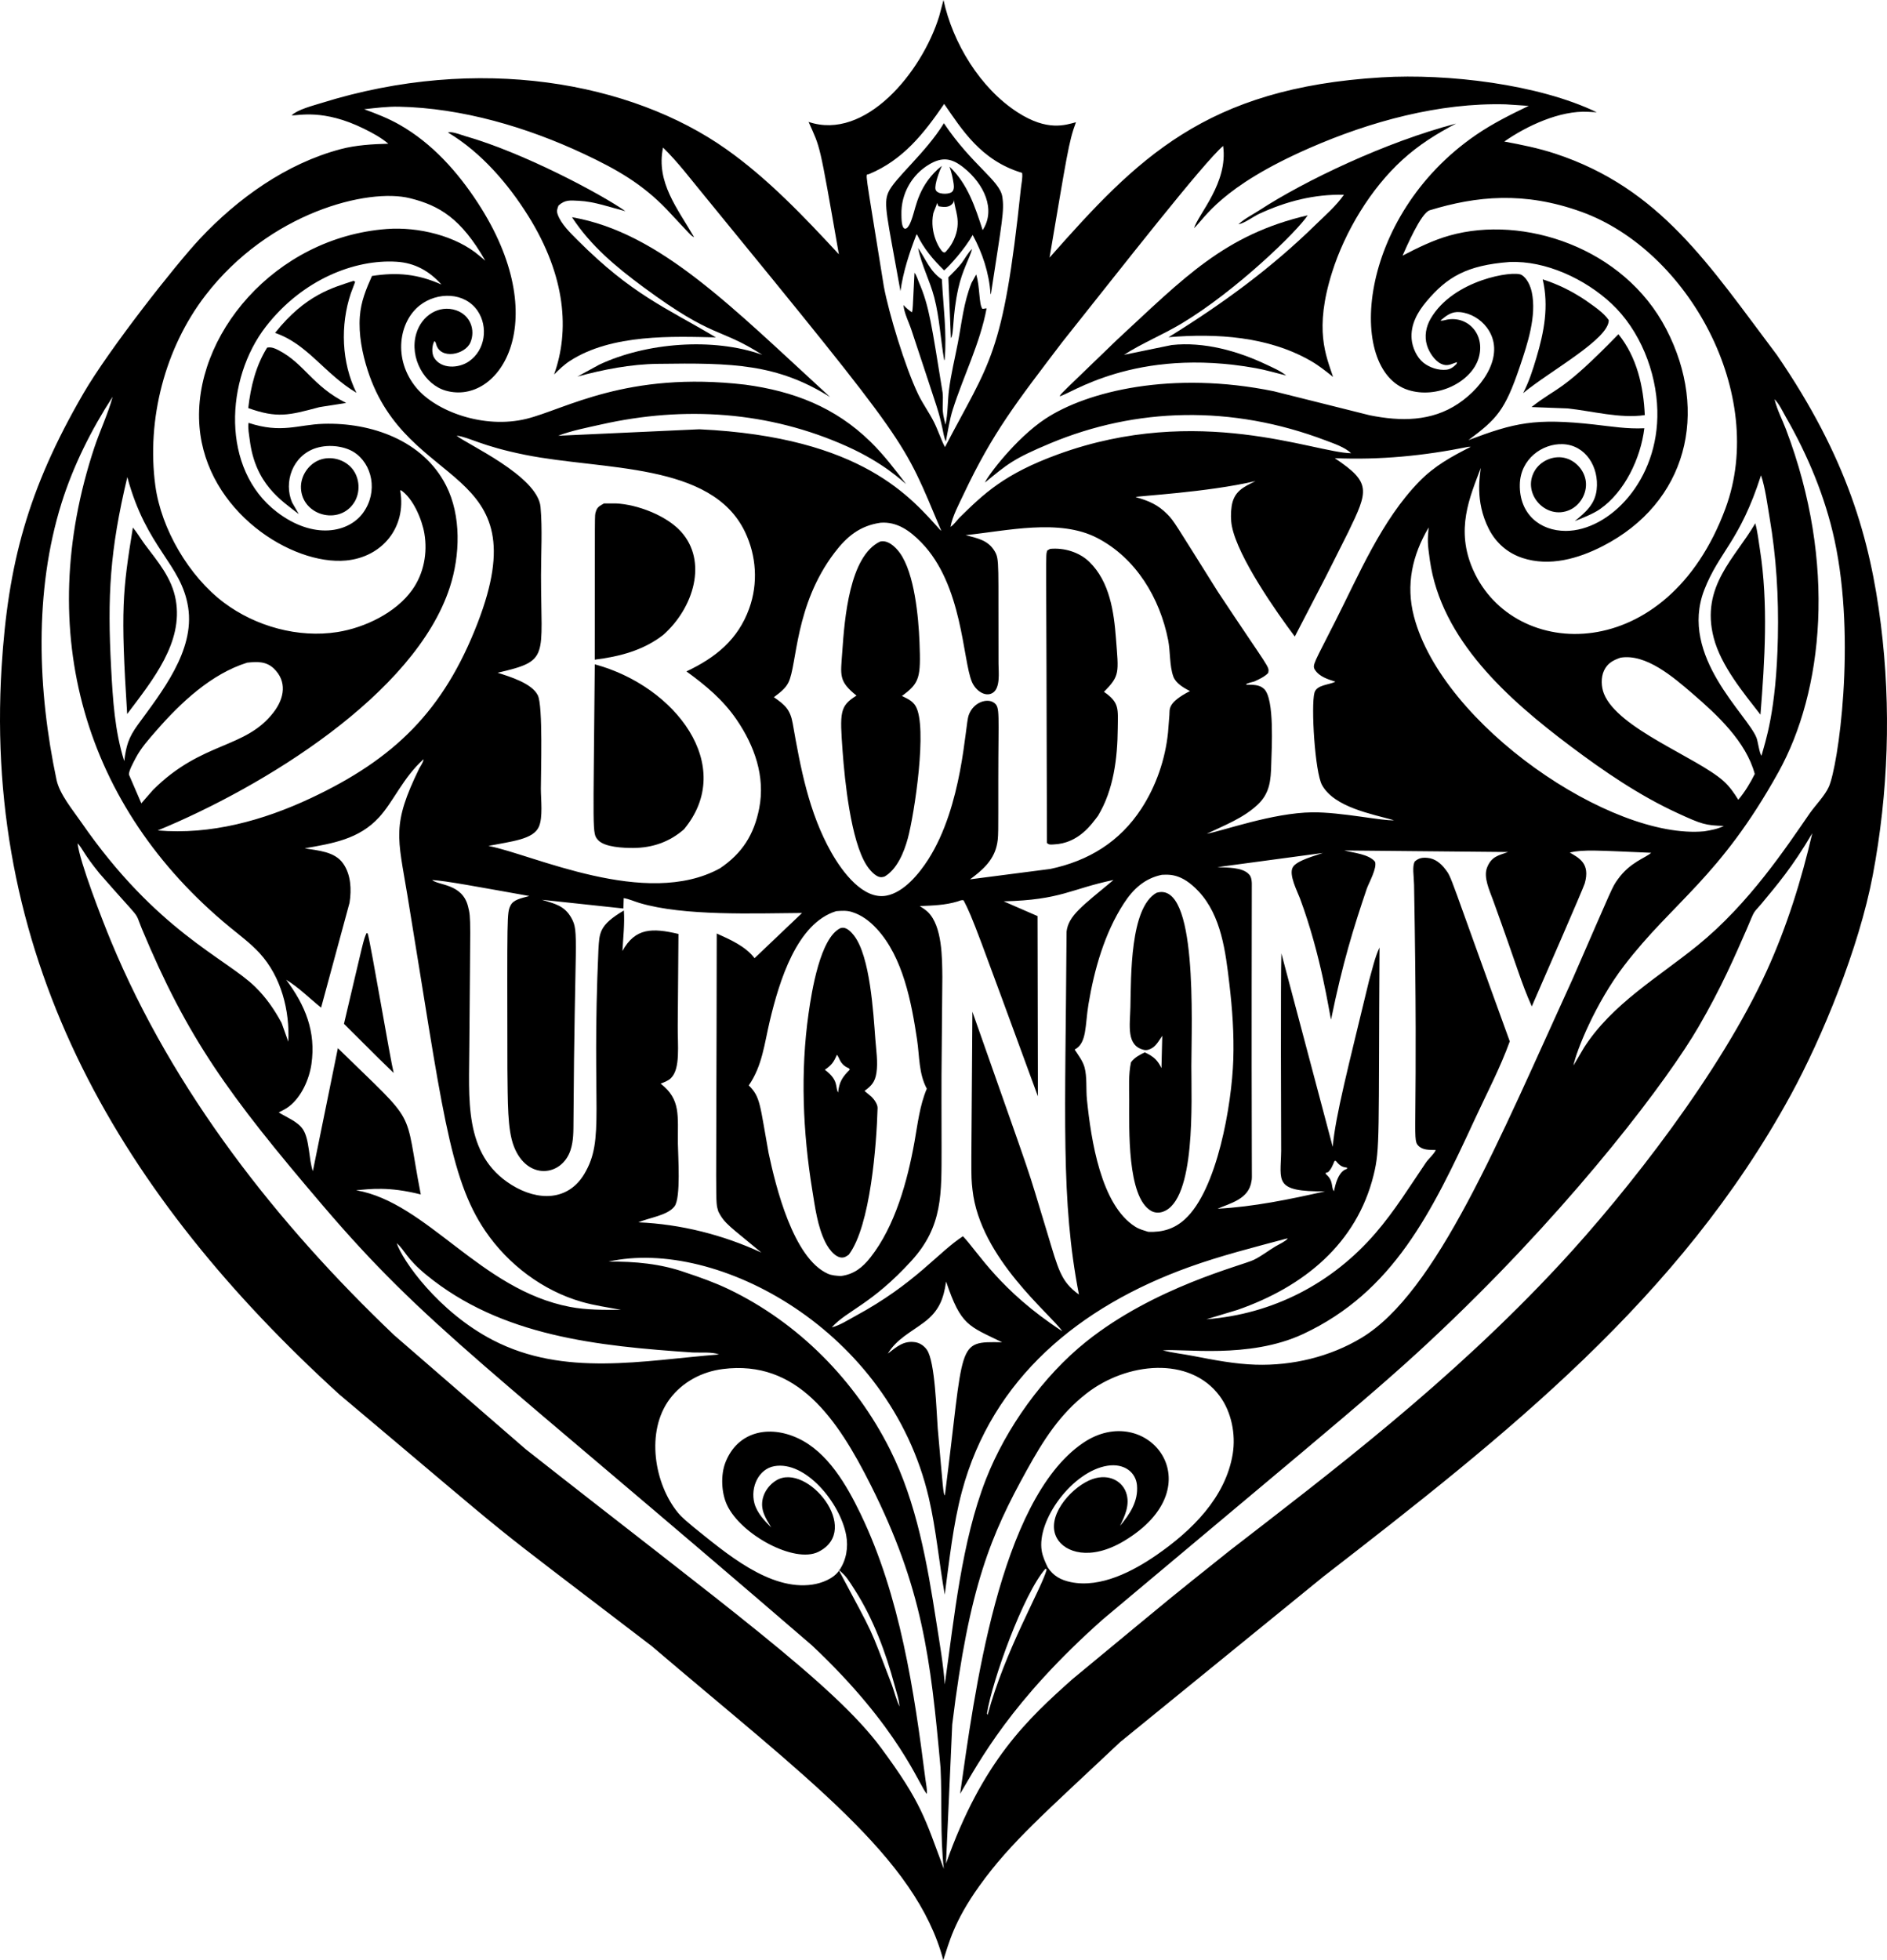 <?xml version="1.0" encoding="utf-8"?>
<svg version="1.1" id="Layer_1" xmlns="http://www.w3.org/2000/svg" xmlns:xlink="http://www.w3.org/1999/xlink" x="0px" y="0px"
	 viewBox="0 0 4814.712 5000" enable-background="new 0 0 4814.712 5000" xml:space="preserve">
<g>
	<path d="M1517.596,1694.606c-3.545,435.248-7.457,430.512,8.399,448.193c16.597,18.521,65.661,20.315,89.765,20.195
		c48.829-0.241,92.716-15.294,129.463-47.661C1879.519,1953.54,1722.908,1749.913,1517.596,1694.606z"/>
	<path d="M4491.827,1822.972c11.09-137.917,20.185-284.329-1.353-421.364c-3.448-21.934-5.928-45.401-11.856-66.759
		c-50.553,87.778-140.446,160.453-106.001,292.286C4391.114,1697.941,4447.663,1766.248,4491.827,1822.972z"/>
	<path d="M1571.702,1284.162l-30.613,0.015c-10.549,6.179-17.604,8.91-20.977,21.613
		c-3.16,11.896-2.018-17.175-2.611,376.935c63.697-8.063,123.269-23.322,174.885-63.271
		c78.246-69.499,113.585-188.13,45.005-263.567C1700.173,1314.95,1626.418,1286.723,1571.702,1284.162z"/>
	<path d="M938.21,2381.116l-2.956-1.052c-8.579,19.233-5.932,12.86-57.588,231.526
		c111.505,111.003,82.507,82.43,126.817,125.349C996.179,2704.507,946.609,2410.111,938.21,2381.116z"/>
	<path d="M815.245,1309.557c-25.37-9.599-45.801-32.164-47.335-63.896c-1.491-30.837,18.616-61.528,47.483-72.476
		c28.867-10.948,64.269-1.308,83.602,22.763c19.332,24.071,21.105,60.719,4.186,86.544
		C882.498,1314.062,845.386,1320.96,815.245,1309.557z"/>
	<path d="M895.204,748.108l10.975-29.245l-4.069-2.506c-50.979,17.053-122.034,34.113-200.296,132.861
		c82.531,27.713,126.181,104.284,207.632,152.756C871.361,924.936,867.839,829.574,895.204,748.108z"/>
	<path d="M710.342,893.176c-9.556-4.906-18.085-8.484-28.784-6.439c-29.064,46.699-42.008,100.068-48.147,154.189
		c73.942,26.543,104.329,18.14,178.157-1.438c5.967-1.508-5.382,0.449,71.64-11.676
		C797.236,985.003,776.7,927.236,710.342,893.176z"/>
	<path d="M2426.446,862.423c8.141-11.581,2.836-55.17,18.682-126.963c10.234-46.413,30.097-79.406,35.198-100.303
		c-10.303,8.77-18.912,26.033-27.561,37.032c-9.887,12.568-21.723,23.933-32.993,35.254l6.314,152.986
		L2426.446,862.423z"/>
	<path d="M2297.519,742.53c6.971-49.58,22.705-97.658,40.736-144.191h1.593
		c17.108,35.9,40.811,63.612,69.119,91.358c12.748-10.256,53.076-54.866,72.807-90.381
		c25.096,46.168,41.903,97.282,45.542,150.064l0.947,1.243c28.676-187.49,34.775-213.741,29.029-249.31
		c-6.612-40.974-77.507-80.454-148.932-186.964c-46.742,76.196-126.852,141.179-141.981,176.741
		C2253.886,520.452,2262.912,549.929,2297.519,742.53z M2433.619,611.704c-4.327,9.532-10.015,18.447-16.92,26.318
		c-4.622,5.269-5.587,7.99-11.17,4.399c-6.829-4.39-34.518-47.668-24.258-98.098
		c0.854-4.2,10.416-24.48,9.256-26.967c1.376,2.948,2.751,5.897,4.127,8.845c8.236,1.345,16.805,2.673,24.813,0.323
		c8.008-2.351,15.255-9.533,14.782-17.865C2434.697,534.721,2455.44,563.634,2433.619,611.704z M2370.515,419.563
		c34.662-20.707,58.793-15.638,88.81,8.445c51.295,41.155,82.317,106.431,47.942,159.039
		c-18.691-57.97-38.634-119.107-84.515-161.799c4.942,14.225,8.483,28.938,10.553,43.855
		c1.052,7.577,1.052,16.76-5.253,21.093c-9.418,6.469-37.901,5.857-41.042-7.029
		c-3.092-12.685,10.411-47.957,16.067-60.183c-58.693,46.856-65.974,104.4-74.763,130.162
		c-2.369,6.944-9.461,30.327-18.835,30.21c-9.732-0.121-9.319-28.619-9.494-35.369
		C2298.558,493.066,2327.646,445.171,2370.515,419.563z"/>
	<path d="M1642.023,732.683c181.685,134.193,191.269,100.938,302.98,172.354
		c-125.274-44.694-296.335-31.194-416.022,25.172l-55.699,30.378c65.692-17.925,136.299-31.666,204.681-32.488
		c192.139-2.916,305.127,0.197,440.08,84.799c-252.227-231.101-434.848-420.056-658.638-458.822
		C1507.609,627.619,1572.162,681.093,1642.023,732.683z"/>
	<path d="M2409.192,919.299l1.243-2.495c5.733-68.327-3.743-135.928-7.231-204.075
		c-30.737-20.753-40.512-51.066-60.585-79.938c8.519,43.627,29.907,82.789,41.157,126.001
		C2397.496,811.479,2399.826,865.85,2409.192,919.299z"/>
	<path d="M2490.724,700.121l-11.977,21.718c-19.985,49.61-24.685,100.744-34.702,152.64
		c-7.692,39.844-17.509,79.633-22.66,119.892c-3.743,29.27-2.526,60.289-8.93,88.928
		c-2.536-10.644-5.748-21.929-6.66-32.823c-1.368-16.366,1.193-32.487-0.727-49.115
		c-28.031-172-33.81-219.923-60.259-280.75c-3.057-7.036-6.489-19.203-11.491-24.781
		c-4.856,95.491-3.959,91.679-6.419,100.905c-8.158-5.803-15.114-11.1-21.708-18.661
		c1.539,20.3,14.077,44.329,20.541,64.173c74.098,224.611,67.95,202.291,78.67,249.526
		c2.476,10.924,4.104,24.249,8.93,34.327c5.397-26.93,9.406-55.313,17.725-81.512
		c27.216-85.726,69.816-169.072,86.267-258.075l-10.639,1.383C2497.412,776.971,2500.506,729.98,2490.724,700.121z"/>
	<path d="M2140.875,4006.448c0.205-0.292,0.418-0.58,0.62-0.873l-1.998-1.699
		C2139.953,4004.736,2140.418,4005.589,2140.875,4006.448z"/>
	<path d="M4798.916,1591.943c-27.146-216.003-86.004-425.053-265.1-686.449
		c-173.014-229.259-297.226-425.368-566.092-513.687c-42.544-13.975-85.591-22.608-129.508-30.764
		c57.122-39.955,142.387-79.77,213.761-75.782l22.16,1.096c-148.633-71.735-380.492-99.052-548.657-89.029
		C3074.744,224.189,2900.522,405.209,2677.946,657.15c44.181-259.293,48.718-295.776,67.375-345.344
		c-27.098,7.027-72.63,24.019-149.127-25.405C2500.786,224.755,2431.026,109.775,2407.353,0l-11.075,41.647
		c-44.418,143.432-188.885,318.149-333.152,269.311c30.725,69.784,26.046,44.283,77.277,337.683
		c-88.523-95.615-180.959-192.903-287.36-268.115c-242.204-171.204-632.115-243.077-1033.613-117.55
		c-20.836,6.516-59.813,16.334-75.408,31.179c17.023,1.441,80.3-17.516,185.333,34.56
		c21.653,10.735,42.965,22.156,61.437,37.894c-40.415,1.046-82.459,3.456-121.661,13.844
		c-138.609,36.73-262.435,125.425-359.496,229.031c-61.564,65.712-231.657,281.585-297.368,394.95
		C70.276,1249.395,20.329,1439.728,4.14,1700.92c-46.794,754.968,307.003,1350.64,861.172,1855.579
		c507.797,427.107,326.147,281.702,797.276,642.125C2058.737,4536.343,2337.437,4737.957,2406.832,5000
		c14.431-43.301,26.645-97.928,91.87-189.101c79.874-111.64,169.311-187.941,359.13-366.957l518.58-422.166
		c466.339-361.256,909.497-709.433,1192.697-1228.537c80.197-147.011,174.085-374.752,209.251-560.514
		C4818.214,2022.176,4825.656,1804.701,4798.916,1591.943z M4493.295,1212.337
		c10.955,32.593,15.76,72.251,21.604,106.472c17.554,102.739,23.573,203.213,21.383,307.31
		c-3.99,189.742-32.46,266.6-41.803,301.512c-5.001-4.966-9.221-36.281-12.442-44.925
		c-22.06-59.112-199.083-208.422-133.598-377.852C4386.15,1407.263,4438.994,1381.552,4493.295,1212.337z
		 M3687.956,2217.501c-11.456-15.014-26.169-27.526-45.722-29.23c-13.756-1.203-22.264,0.426-32.638,9.406
		c-6.632,13.842-2.188,34.025-1.579,59.487c11.178,626.259-5.655,647.735,10.288,664.746
		c11.711,12.488,29.22,11.04,45.081,11.641c-4.736,10.984-18.251,21.904-25.316,32.307
		c-41.828,61.582-79.207,122.498-128.12,179.274c-110.962,128.817-262.209,206.966-431.892,220.116l79.532-24.004
		c168.804-58.849,304.285-168.852,347.394-344.618c16.558-67.529,12.015-97.982,14.858-579.697
		c-12.162,25.667-18.672,57.022-26.66,84.438c-53.106,220.889-85.607,343.439-92.736,424.01l-130.962-493.479
		c-2.147,68.688-0.822,439.236-0.581,504.168c-1.077,77.284-20.104,104.044,111.754,102.929
		c-89.811,20.245-181.891,39.373-273.981,44.269c31.772-13.927,80.346-24.315,86.548-70.838
		c2.58-19.339-0.701,73.422,0.797-759.642c-0.376-7.888-1.408-15.951-6.775-22.074
		c-16.913-19.298-57.423-17.314-81.256-18.757l269.415-36.216c-18.872,6.945-66.623,18.917-76.771,36.451
		c-10.944,18.917,11.425,61.086,18.226,79.357c54.813,147.357,74.762,292.624,79.332,309.209
		c29.582-144.409,56.515-231.384,91.454-334.696c6.113-15.991,26.449-52.597,20.701-67.906
		c-15.454-19.393-55.208-22.771-78.61-28.734l418.046,3.959c-24.137,8.616-42.423,11.123-53.544,39.648
		c-9.611,24.639,5.989,57.629,15.043,82.414c64.447,178.045,71.099,209.067,99.101,271.725
		c23.566-54.257,131.32-300.608,135.061-313.634c14.749-51.329-14.838-64.998-38.175-78.891
		c35.032-8.133,71.815-5.029,207.617,0.666c-12.803,12.653-53.512,23.331-85.225,67.971
		c-14.933,21.016-10.068,13.183-114.825,253.149c-189.114,413.918-347.126,800.537-539.032,916.221
		c-80.264,48.383-176.327,71.294-269.776,68.433c-53.9-1.654-106.868-12.052-159.666-22.26
		c-25.727-4.976-52.096-7.893-77.518-14.117c48.648-5.864,219.495,22.809,358.053-41.878
		c229.837-107.308,328.198-309.952,437.991-547.645c30.452-65.932,64.589-130.405,89.304-198.828
		C3695.024,2223.977,3704.938,2239.745,3687.956,2217.501z M3382.656,2994.577l0.15-3.152l5.843-1.433
		c8.494-8.398,11.891-17.83,16.391-28.634l3.363-0.151c11.258,14.07,17.477,15.594,28.739,17.334l-0.155,2.862
		l-5.773,2.4c-16.761,9.242-23.893,35.994-27.532,54.782C3395.293,3028.178,3403.874,3012.462,3382.656,2994.577z
		 M2481.333,3034.897c19.132,174.925,200.311,317.987,229.02,360.824
		c-159.443-103.997-213.511-200.268-253.345-242.295c-64.482,41.937-121.514,120.783-275.123,203.834
		c-17.178,9.285-40.636,24.359-59.688,28.554c40.096-43.883,101.989-58.595,203.378-169.763
		c80.6-88.397,76.596-171.219,76.831-289.475c-0.322-221.833-0.713-123.76,2-434.052
		c-0.466-48.192,0.005-130.41-36.977-166.145c-6.043-5.838-13.57-10.604-20.636-15.129
		c33.159-1.473,64.258-2.1,96.249-11.706c5.006-1.503,10.929-4.886,15.745-2.711
		c23.573,45.089,35.924,81.88,189.417,499.713l-0.942-459.82l-86.322-37.563
		c147.039-3.612,169.59-31.449,280.184-54.497c-79.966,66.625-114.871,90.705-119.777,131.719
		c-2.949,477.93-15.219,684.063,31.525,925.737c-46.037-33.252-52.085-62.269-80.805-157.526
		c-60.55-198.484-19.805-77.175-190.99-563.926C2478.44,3009.156,2476.628,2991.907,2481.333,3034.897z
		 M2557.036,3423.874c-118.636-1.976-95.397-4.705-146.195,390.896c-4.331-4.856-4.346-15.435-18.226-171.542
		c-3.317-42.976-6.61-169.262-27.446-199.9c-6.84-10.053-17.96-17.825-30.117-19.649
		c-29.806-4.47-47.681,12.202-69.731,29.12c22.475-37.353,59.292-54.767,92.947-80.204
		c37.353-28.233,49.21-58.56,55.739-103.55C2452.104,3381.654,2470.552,3381.756,2557.036,3423.874z
		 M1729.648,2917.431c-0.773-72.199,7.964-112.793-43.993-153.286c8.995-3.554,19.037-7.026,26.113-13.891
		c24.983-24.223,16.93-84.462,17.514-134.244l1.839-233.655c-66.813-15.722-110.41-15.811-142.948,43.472
		c1.809-34.737,5.943-68.427,3.618-103.295c-63.984,37.512-62.2,58.178-64.889,99.251
		c-18.186,407.582,17.201,483.191-35.915,572.566c-41.137,69.208-118.047,70.272-185.864,28.023
		c-124.171-77.337-107.734-221.836-107.6-357.156c2.165-325.428,4.985-320.479-3.438-353.528
		c-14.672-57.593-74.342-52.701-91.634-66.924c36.088,1.995,115.488,17.275,248.213,40.786
		c-22.317,6.084-41.043,9.486-48.212,24.469c-9.172,19.171-8.378,20.164-7.817,416.598
		c1.138,83.236-0.342,153.973,16.532,197.565c33.932,87.664,122.636,76.895,144.632,9.306
		c7.813-23.988,7.216-48.723,7.432-73.614c2.805-468.687,14.602-482.034-4.981-517.713
		c-17.905-32.628-43.291-36.872-75.543-47.035l207.968,22.265l0.777-26.449c13.44,2.11,26.765,8.344,39.829,12.258
		c113.415,33.979,293.435,26.427,415.2,25.632L1925.229,2444.156c-23.152-30.603-62.574-47.621-96.48-62.97
		c-0.874,731.074-4.441,678.172,4.159,709.195c15.968,31.882,30.841,38.666,109.784,104.728
		c-98.078-45.316-205.823-72.601-313.889-77.147c27.025-11.931,74.06-17.108,92.155-40.65
		C1737.641,3055.608,1729.989,2949.181,1729.648,2917.431z M1454.245,3333.628
		c-229.205-43.864-363.826-266.029-545.686-297.573c35.815-2.902,82.641-10.1,165.073,10.779
		c-44.847-230.429-2.229-168.571-211.537-373.141l-63.817,313.594c-10.61-29.102-8.177-81.072-25.562-106.893
		c-13.134-19.504-41.818-30.553-61.497-42.791c8.809-4.52,18.115-9.005,26.008-15.018
		c31.741-24.174,51.856-69.58,57.403-108.231c11.896-82.92-15.595-149.879-64.614-215.295
		c32.904,20.08,59.402,47.275,89.304,71.198l72.561-267.516c5.381-34.197,3.473-71.849-16.331-100.083
		c-21.648-30.864-64.043-32.868-98.224-38.696c71.219-12.543,138.604-23.102,189.983-79.262
		c37.081-40.531,61.239-101.252,113.523-148.125c-1.113,8.589-6.89,15.895-11.054,23.442
		c-70.659,144.731-54.904,174.667-30.298,323.581c87.876,533.892,105.938,720.432,199.064,856.829
		c57.909,84.824,146.201,151.748,245.457,180.257c33.059,9.496,66.749,14.092,100.464,20.456
		C1541.144,3341.285,1496.98,3341.801,1454.245,3333.628z M1767.242,3449.947c19.934,0.897,49.089-2.005,67.525,5.011
		c-193.743,15.413-394.841,57.878-577.115-36.551c-139.54-72.293-231.792-204.343-245.352-247.461
		c21.656,19.357,23.877,38.728,75.473,81.061C1279.079,3408.979,1525.476,3433.499,1767.242,3449.947z
		 M1147.732,1498.038c26.294-80.91,29.811-182.762-9.832-260.185c-58.741-114.726-191.071-160.458-312.461-156.794
		c-65.595,1.972-106.589,25.454-191.261-2.41c-2.145,12.864,1.418,30.253,3.042,43.342
		c14.045,113.262,80.663,154.637,125.134,189.377l-17.093-29.751c-21.84-51.08,0.344-119.459,61.387-138.829
		c35.819-10.945,74.71-3.259,96.385,10.548c46.765,29.8,62.479,100.871,23.357,154.83
		c-36.56,50.436-125.984,69.676-219.945-2.15c-143.22-109.473-131.794-339.516-27.917-473.159
		c93.478-120.254,226.925-171.807,333.217-165.228c46.784,2.902,83.877,23.858,114.57,58.154
		c-60.249-26.789-112.385-31.86-177.235-21.823c-15.339,34.512-28.047,64.995-30.924,103.235
		c-3.448,45.767,6.053,94.28,20.08,137.727c100.403,310.982,438.25,236.082,280.365,644.396
		c-86.685,224.199-212.544,346.772-426.475,447.021c-121.185,56.792-255.108,93.679-389.728,81.988
		C670.74,2007.902,1058.877,1771.47,1147.732,1498.038z M390.585,2014.81l-30.002,34.341l-31.357-72.767
		c-1.861-8.424,12.156-33.495,16.464-41.798c13.746-26.489,34.146-49.094,53.64-71.434
		c61.888-70.928,139.871-144.296,231.2-172.79c25.192-2.731,48.655-3.803,68.112,14.878
		c34.041,32.673,27.375,75.309-0.506,111.634C625.635,1911.327,516.255,1889.737,390.585,2014.81z M1879.322,1835.505
		c45.562,66.553,73.704,144.823,57.869,226.084c-13.109,67.295-43.316,115.081-100.203,153.352
		c-188.98,103.909-478.563-35.909-590.816-57.142c58.956-11.69,114.075-16.358,128.617-48.493
		c10.924-24.144,5.252-69.971,5.237-97.031c-0.025-42.605,5.648-211.105-7.727-238.561
		c-15.043-30.879-72.056-47.857-102.633-57.643c133.838-30.935,110.743-37.568,110.762-248.614
		c0.005-57.027,3.758-117.592-1.233-174.113c-7.039-79.704-190.777-161.413-214.232-182.176
		c34.277,4.462,61.543,26.239,175.205,49.074c199.632,40.092,475.334,18.194,560.719,196.538
		c29.18,60.941,33.785,131.283,10.789,195.22c-28.614,79.547-85.796,125.515-160.212,160.653
		C1800.481,1748.166,1844.85,1785.143,1879.322,1835.505z M2547.686,1693.373
		c-1.019-256.344,3.019-265.883-9.835-287.437c-17.137-28.659-44.656-33.049-74.075-40.9
		c104.549-10.552,239.067-43.221,336.23,7.429c98.894,51.578,159.378,153.258,180.524,260.087
		c5.825,29.335,3.292,65.507,13.169,93.026c6.197,17.211,26.473,29.149,42.546,37.185
		c-57.687,29.76-51.494,46.045-52.507,60.991l-3.503,44.867c-7.007,68.335-30.348,136.121-67.828,193.82
		c-55.082,84.712-134.813,133.504-232.482,154.102l-204.878,26.507c29.675-21.73,58.597-46.481,67.828-84.838
		c5.392-22.475,4.085-31.179,4.263-169.466c0.126-169.992,4.739-183.776-10.003-195.508
		c-16.708-13.401-53.365-3.268-65.633,31.361c-9.438,26.838-15.155,230.608-103.241,367.97
		c-23.257,36.214-61.792,83.53-106.406,92.056c-58.516,11.075-111.512-58.618-140.722-110.205
		c-57.487-101.595-78.591-215.768-98.514-329.181c-6.247-35.328-19.711-47.147-48.075-66.858
		c14.182-10.721,29.208-21.315,37.27-37.692c22.314-45.212,15.591-196.505,117.043-330.278
		c31.783-41.955,65.211-69.475,118.014-77.03c42.003-3.058,74.379,20.083,103.663,50.101
		c106.003,108.338,105.469,299.369,129.283,355.772c9.218,21.913,33.294,39.178,51.958,28.786
		C2553.086,1756.359,2547.91,1714.943,2547.686,1693.373z M3143.313,1342.928
		c15.646,78.422,112.413,216.999,160.422,280.765c95.882-184.81,65.246-124.811,136.409-266.589
		c51.574-106.432,58.754-126.178-34.472-188.375c115.788,4.881,227.246-6.024,340.759-28.93h6.144
		c-49.55,25.116-92.411,48.513-131.653,88.813c-95.713,98.284-153.221,236.462-214.628,357.512
		c-52.235,103.685-58.974,110.305-51.184,122.443c11.42,17.779,33.249,24.184,52.116,30.267
		c-15.597,8.512-47.783,7.515-53.414,28.298c-9.01,33.219,1.198,203.102,19.499,235.69
		c31.73,56.516,126.371,73.419,183.519,89.439c-27.675,2.544-135.021-20.98-208.479-20.15
		c-101.439,1.16-229.148,47.749-269.365,54.627c44.509-21.147,93.724-39.989,130.114-74.331
		c31.134-29.39,33.404-62.404,34.467-102.218c1.098-41.127,8.804-166.827-18.175-192.75
		c-12.248-11.766-28.975-10.539-44.705-10.824l-1.238-1.669c6.525-3.152,13.791-4.695,20.756-6.61
		c12.573-5.778,25.913-11.641,35.604-21.694c3.378-17.476,4.905-5.892-128.586-207.437
		c-111.533-177.491-111.201-179.554-128.486-197.174c-24.63-25.111-48.077-34.542-81.266-44.108
		c6.043-3.065,181.254-11.73,306.057-40.731c-31.09,15.067-55.407,26.175-61.036,64.644
		C3140.136,1307.95,3140.126,1326.962,3143.313,1342.928z M3908.367,745.171
		c-3.292-15.445-11.911-35.68-26.253-43.978c-20.317-11.762-173.789,11.898-231.792,111.688
		c-11.952,20.561-16.407,44.83-9.406,67.902c5.201,17.143,19.188,39.107,35.875,47.095
		c16.602,7.942,25.632,0.616,40.946-4.27l-1.468,4.831c-7.371,7.407-15.019,13.52-25.788,14.678
		c-20.045,2.16-43.181-5.468-58.791-18.046c-16.892-13.61-28.102-38.851-29.871-60.119
		c-3.092-37.083,15.013-68.923,38.16-96.36c51.986-61.641,102.013-91.939,211.291-100.223
		c92.832-4.159,193.802,43.763,260.44,106.036c72.787,68.032,114.585,173.692,117.026,272.617
		c4.429,179.347-123.217,306.965-233.375,307.235c-66.779,0.163-118.961-43.749-117.517-118.103
		c1.271-65.517,57.501-105.021,109.329-103.21c58.667,2.056,93.203,58.512,86.758,115.943
		c-4.25,37.824-28.513,57.809-55.754,80.374c18.777-7.548,46.696-18.399,64.158-30.538
		c63.162-43.937,103.966-130.015,113.217-206.325c-44.238,2.105-83.727-4.575-127.263-9.451
		c-151.687-16.985-203.904-4.671-321.481,39.749c71.747-53.911,92.732-74.021,131.368-188.49
		C3897.312,877.486,3921.276,805.691,3908.367,745.171z M1910.456,2768.704
		c34.737-50.372,39.789-106.101,53.68-164.391c24.332-102.127,69.078-249.3,169.523-280.139
		c13.52-1.037,26.619-1.989,39.784,2.075c25.346,7.822,45.937,23.668,63.712,42.931
		c67.029,72.672,88.562,188.104,102.724,282.574c6.383,42.55,4.205,87.018,24.895,125.249
		c-18.291,43.191-23.287,90.331-31.555,136.268c-17.8,98.901-49.285,214.358-112.405,294.356
		c-20.28,25.702-42.189,43.156-75.674,47.28c-11.31-0.817-22.755-1.288-33.244-6.038
		c-87.851-39.799-132.405-221.093-150.836-307.921C1938.614,2817.301,1940.51,2798.14,1910.456,2768.704z
		 M2741.969,2677.185c31.698-16.057,26.315-61.747,35.294-115.652c14.697-88.257,41.026-181.254,90.066-256.872
		c23.843-36.767,53.123-64.063,97.061-73.163c17.767-0.427,49.662-5.027,94.044,42.424
		c57.994,62.013,68.688,154.524,78.23,235.034c7.682,64.794,12.227,128.842,10.092,194.127
		c-3.739,114.227-41.019,331.798-123.42,406.971c-27.18,24.8-57.393,33.56-93.578,32.142
		c-11.476-3.713-22.33-6.374-32.743-12.869c-87.949-54.861-113.19-221.452-123.726-324.974
		c-2.636-25.948,0.721-57.458-6.164-82.148C2762.62,2706.045,2750.974,2691.166,2741.969,2677.185z
		 M3607.697,1572.409c-21.152-80.845-4.204-156.093,37.504-226.935c-2.697,33.169-3.468,37.549,3.187,84.052
		c28.911,202.153,198.041,353.257,359.014,474.061c85.811,64.399,175.091,125.495,272.769,170.455
		c62.008,28.544,70.845,31.229,118.208,32.818c-15.544,7.807-32.983,10.929-49.992,13.675
		C4111.174,2142.78,3680.353,1850.127,3607.697,1572.409z M4397.672,1992.375
		c-67.425-60.39-269.714-133.507-305.19-222.842c-7-17.629-8.058-41.533,0.221-59.072
		c8.9-18.842,23.202-26.334,42.053-32.863c64.887-10.74,134.328,49.071,184.461,92.281
		c62.654,53.99,136.048,122.217,158.077,204.375c-11.627,23.432-25.211,45.742-42.019,65.822
		C4424.467,2022.637,4413.042,2006.14,4397.672,1992.375z M4034.428,540.129
		c273.115,98.222,475.908,465.417,368.14,756.761c-148.613,401.764-539.636,391.332-643.814,156.965
		c-45.942-103.317-8.308-186.075,19.523-260.255c-1.282,16.209-16.307,83.284,20.436,155.502
		c18.261,35.895,48.222,61.963,86.487,74.381c68.788,22.325,141.591,1.634,203.749-30.197
		c216.019-110.629,272.574-341.508,162.547-553.719c-108.44-209.136-365.576-291.63-552.782-238.782
		c-42.505,11.997-81.036,31.08-120.063,51.35c9.208-20.34,46.735-108.873,69.31-115.758
		C3767.249,499.978,3888.772,487.741,4034.428,540.129z M2710.554,872.394
		c157.385-197.628,359.343-456.428,410.264-500.099c13.135,93.597-62.943,173.211-74.2,209.692
		c27.488-24.9,66.388-104.642,295.363-204.684c154.569-67.536,330.426-115.754,499.934-111.131l58.621,3.889
		c-46.143,22.169-91.93,44.938-134.274,73.95c-304.768,208.821-330.925,599.599-174.003,650.535
		c73.722,23.934,161.555-19.403,180.342-80.705c18.277-59.629-26.136-108.257-80.139-98.59
		c-4.585,0.827-13.059,3.733-17.148,2.316c15.78-12.999,28.343-23.467,50.091-21.383
		c26.835,2.571,52.387,17.896,68.422,39.428c48.303,64.875-5.312,148.526-72.852,193.882
		c-68.808,46.203-147.458,45.517-225.973,29.822l-244.81-61.276c-258.762-53.076-476.617-0.485-583.931,70.853
		c-74.356,49.429-146.828,145.487-153.086,161.961c57.333-46.765,70.921-60.123,167.203-100.269
		c217.859-90.848,461.621-98.448,702.009-7.166c20.34,7.722,49.335,17.273,64.909,32.663
		c-94.479-1.722-389.353-127.49-746.824,2.501c-138.535,50.374-190.033,100.655-253.029,162.567
		c-6.705,7.156-13.911,17.634-22.149,22.801c4.615-26.609,21.598-58.215,33.114-82.629
		C2533.152,1102.906,2593.62,1026.282,2710.554,872.394z M2217.185,444.155
		c86.844-36.133,139.743-103.075,191.872-179.063c44.681,64.128,93.166,144.351,198.888,175.877
		c1.814,12.372-1.859,27.26-3.162,39.863c-45.039,430.068-79.821,440.625-193.626,659.62
		c-10.569-19.899-17.659-42.91-27.887-63.391c-12.182-24.394-28.554-46.534-40.355-71.018
		c-33.801-70.151-75.175-207.703-87.786-275.293C2204.645,414.614,2207.207,448.292,2217.185,444.155z
		 M929.165,278.645c29.4-3.259,59.307-7.106,88.913-6.488c160.853,3.356,326.643,52.266,471.45,120.279
		c84.737,39.8,148.739,76.495,211.381,141.425c63.319,67.6,62.144,67.672,70.026,71.129
		c-41.437-72.366-97.758-139.671-79.181-228.574c38.776,37.762,71.374,81.621,105.851,123.214
		c532.965,651.881,503.693,616.968,603.354,852.7l-0.18,1.458c-74.45-81.844-198.293-239.07-616.413-258.767
		l-360.147,16.487c35.018-13.355,73.434-20.606,110.005-28.844c212.012-47.746,427.622-33.615,626.987,56.02
		c94.971,42.696,141.868,89.461,150.731,96.084c-28.468-37.403-57.212-75.037-90.892-107.991
		c-90.051-88.106-196.167-128.957-319.492-145.529c-302.433-35.502-459.575,62.957-558.715,87.204
		c-107.936,26.405-230.583-18.9-280.59-79.362c-60.447-73.072-44.258-168.753,9-210.283
		c44.805-34.934,114.86-34.026,147.609,14.457c26.893,39.817,19.849,99.579-22.4,128.611
		c-26.421,18.157-70.427,19.796-88.597-9.085c-7.268-11.564-5.684-33.265,0.706-42.85
		c3.493,3.658,3.132,3.718,4.355,8.263c10.774,40.007,74.131,26.707,87.425-4.89
		c13.121-31.177,0.127-69.409-36.657-81.847c-43.776-14.798-88.248,13.614-101.697,59.959
		c-17.941,61.815,21.425,129.877,75.463,145.078c138.554,39.003,276.865-180.491,81.316-479.668
		c-51.505-78.802-115.958-150.892-198.237-198.034C991.008,301.88,960.976,290.301,929.165,278.645z
		 M524.363,753.219C687.61,541.33,939.335,478.87,1046.366,505.693c74.402,18.54,130.158,51.173,191.882,159.264
		l-13.756-11.495c-60.44-52.552-158.358-75.177-236.978-69.374c-287.441,21.205-497.486,274.096-478.466,504.594
		c17.877,216.594,236.149,353.956,373.878,341.07c92.836-8.689,154.134-85.065,138.428-177.2l0.897-2.626
		c31.958,20.726,54.605,75.752,60.59,110.957c8.474,49.816-1.599,102.513-31.074,143.83
		c-41.653,58.39-120.944,96.5-190.725,107.519c-99.928,15.78-208.945-14.427-289.53-74.927
		c-89.429-67.149-160.322-187.884-175.22-298.876C373.728,1070.28,420.622,887.874,524.363,753.219z
		 M480.125,1549.488c17.208,110.396-67.971,216.317-128.717,299.602c-23.311,32.397-29.549,52.768-34.41,92.371
		c-24.37-76.776-29.107-157.06-33.407-236.908c-9.897-183.802-3.41-300.548,41.297-487.561
		C373.978,1400.022,462.689,1437.667,480.125,1549.488z M156.778,1284.137
		c29.876-95.653,76.132-188.084,130.671-272.121c-11.636,43.286-32.464,86.578-46.666,129.393
		c-156.07,470.521-26.312,917.544,345.151,1223.2c26.038,21.423,53.62,41.828,76.486,66.734
		c54.977,59.878,77.147,146.331,73.188,225.898l-17.143-47.992c-18.456-34.231-39.453-64.644-67.36-91.985
		c-74.292-72.797-251.835-141.987-443.957-420.111c-21.419-31.009-55.166-71.344-62.902-107.835
		C95.941,1761.465,86.65,1508.657,156.778,1284.137z M2248.003,4458.504
		c-120.893-163.161-399.056-362.315-906.494-761.697l-335.668-290.938
		C707.206,3121.54,442.08,2784.073,283.304,2400.995c-22.364-53.958-80.479-203.469-85.351-250.002
		c14.311,15.736,14.829,26.4,56.166,77.217c113.311,129.944,86.76,89.789,108.068,141.49
		c116.094,277.885,218.593,420.894,461.638,705.607c262.68,307.701,414.377,403.259,1247.6,1121.528
		c224.766,211.133,274.477,360.073,293.469,379.075c0.947-11.871-2-24.635-3.573-36.441
		c-28.859-226.115-64.712-469.001-165.849-678.361c-35.088-72.622-83.506-157.16-159.726-192.504
		c-74.168-34.385-153.577-16.987-184.576,61.267c-12.729,32.127-10.729,77.939,3.788,109.038
		c35.255,75.536,172.25,150.105,233.35,119.481c112.639-56.428-28.993-228.547-107.073-182.542
		c-16.773,9.882-30.252,27.141-34.858,46.103c-7.09,29.2,7.016,50.513,21.538,74.315
		c-17.374-16.908-36.712-37.739-43.021-61.712c-10.791-40.984,10.889-87.382,50.608-94.556
		c79.753-14.401,168.104,93.386,183.534,175.807c5.799,30.994,0.489,63.553-17.541,89.77
		c18.147,15.43,22.745,23.888,39.419,49.826c47.105,73.263,79.147,159.671,101.737,243.628
		c4.771,17.73,11.345,35.775,12.312,54.181c-7.923-17.625-12.859-36.907-19.283-55.167
		c-60.397-158.322-42.207-117.492-134.805-291.593c-14.678,20.891-44.478,32.028-67.601,35.497
		c-109.849,16.495-222.018-80.978-305.009-147.634c-12.969-11.164-27.296-22.159-38.195-35.389
		c-60.234-73.111-83.802-207.469-20.671-291.073c32.337-42.825,81.622-68.859,134.56-75.633
		c189.598-24.275,291.977,124.925,378.117,296.641c130.959,261.055,152.242,437.79,177.786,720.926
		c4.224,85.275-1.403,172.665,8.323,257.349C2360.297,4639.755,2352.272,4599.223,2248.003,4458.504z
		 M2389.168,4138.245c-23.347-149.959-49.741-304.232-118.389-441.028c-88.297-175.942-233.565-323.125-411.221-408.515
		c-35.454-17.043-72.897-30.338-110.196-42.715c-63.381-22.575-129.944-28.534-196.618-27.847
		c275.932-61.683,717.205,174.114,817.05,602.207c18.857,80.85,26.193,165.319,40.716,247.226
		c11.731-86.628,21.222-178.493,43.873-263.071c77.316-288.723,300.122-471.698,579.1-572.22
		c81.732-29.451,165.664-50.533,249.481-72.983l2.812,0.02c-7.862,8.429-20.811,13.766-30.703,19.623
		c-18.802,11.135-36.331,25.136-55.995,34.718c-29.669,14.452-253.008,68.842-427.743,208.715
		c-109.85,87.931-204.571,220.351-255.66,350.882c-62.27,159.127-80.747,352.442-105.104,523.561
		C2406.712,4243.344,2397.406,4191.143,2389.168,4138.245z M4508.098,2475.982
		c-118.341,259.792-355.162,562.473-527.806,748.493c-279.278,300.885-585.326,531.714-843.484,731.484
		c-179.823,143.898-91.136,71.568-400.848,327.56c-113.136,101.072-229.532,207.844-322.258,470.218l15.935-354.796
		c43.176-353.85,99.247-484.357,190.7-649.577c41.598-75.143,83.767-142.247,152.81-195.616
		c101.703-78.617,262.235-95.715,338.735,7.051c30.282,40.681,41.517,97.943,33.459,147.689
		c-18.09,111.629-105.049,196.287-194.278,257.985c-60.229,41.653-142.833,84.934-219.008,69.194
		c-25.352-5.242-44.399-15.755-58.716-37.494c-6.349-13.144-12.929-27.707-15.349-42.129
		c-13.191-78.644,78.669-203.285,167.764-217.224c43.164-6.762,72.425,17.066,75.278,49.861
		c3.568,40.996-18.255,73.604-43.151,103.446c10.648-22.994,26.934-53.636,15.063-85.731
		c-11.589-31.299-49.455-50.428-94.405-29.902c-50.041,22.838-110.814,94.423-81.918,146.977
		c20.184,36.699,85.421,58.53,170.865,7.602c236.535-141.008,58.843-361.217-104.102-250.348
		c-215.125,146.377-278.335,648.188-313.644,895.019c49.24-82.743,129.168-236.679,364.993-445.693
		c616.5-517.714,720.586-599.157,894.267-766.683c320.489-309.134,547.617-611.304,624.436-743.351
		c60.083-103.299,93.317-181.735,123.721-250.779c21.713-50.894,13.991-36.815,36.451-63.02
		c40.419-48.86,79.385-93.706,130.471-180.768C4596.395,2245.012,4559.042,2364.158,4508.098,2475.982z
		 M2670.56,4003.991c-13.402,48.927-106.455,206.027-150.671,370.516l-1.654-3.839
		c13.523-84.255,92.702-305.233,149.563-369.493L2670.56,4003.991z M4666.215,2007.163
		c-10.037,22.37-33.68,46.358-48.277,66.949c-60.372,87.327-155.028,230.83-286.213,337.281
		c-101.035,81.987-217.569,148.666-289.69,260.175l-27.326,46.428c7.022-36.876,56.19-159.456,129.388-254.998
		c124.946-163.081,243.901-223.884,393.441-493.083c114.439-206.024,149.647-532.17,19.258-875.045
		c-10.406-27.363-21.405-46.458-29.17-76.415c11.375,10.358,21.352,32.111,29.06,45.511
		c55.87,97.126,100.338,203.794,124.117,313.488C4736.559,1634.685,4689.818,1954.568,4666.215,2007.163z"/>
	<path d="M1347.968,550.988c96.476,154.476,105.416,294.072,65.747,404.171c12.573-12.228,25.026-24.445,39.753-34.081
		c107.308-70.193,266.466-62.799,373.126-60.464c-129.159-76.741-214.149-109.255-352.215-247.346
		c-18-18.005-42.73-41.498-51.344-66.037c-3.342-9.521-1.213-13.961,1.934-22.866
		c16.983-15.434,29.952-13.199,51.921-12.187c39.814,1.829,80.535,16.788,118.985,26.614
		c-59.249-41.963-257.113-148.069-407.092-191.074c-10.613-3.044-32.758-12.01-43.577-10.325l-2.16,0.622
		C1227.229,388.231,1296.559,468.665,1347.968,550.988z"/>
	<path d="M3204.103,939.098c26.409,4.756,51.625,12.418,77.608,18.742c-14.607-11.802-32.752-19.399-49.66-27.437
		c-74.135-35.238-159.721-59.187-242.37-50.297l-121.811,24.991c46.759-30.052,99.131-51.224,146.877-79.818
		c140.057-83.863,296.805-236.862,321.807-276.04c-212.387,49.374-315.681,159.553-486.063,317.142
		c-144.405,139.182-138.596,133.215-145.524,142.112l-1.323,2.205C2726.618,1008.592,2894.616,883.349,3204.103,939.098z
		"/>
	<path d="M448.529,1530.601c-10.027-56.786-45.632-97.382-79.001-141.951c-10.543-14.081-19.138-29.446-30.484-42.971
		c-26.363,163.013-31.559,208.127-14.61,475.669C390.831,1733.406,467.599,1638.643,448.529,1530.601z"/>
	<path d="M2301.233,1775.257c45.635-33.076,48.395-47.31,44.867-137.345c-2.496-63.846-12.732-175.126-49.932-227.206
		c-11.666-16.371-31.517-34.324-50.861-29.166c-77.85,37.469-90.357,195.824-96.234,280.937
		c-4.246,60.578-9.881,74.829,36.257,111.894c-42.937,26.612-42.657,42.399-35.413,142.073
		c5.418,74.338,20.856,227.419,61.075,290.476c6.964,10.932,22.201,29.63,36.299,30.559
		c3.377,0.211,6.247-0.675,9.455-1.393c32.5-18.698,50.27-63.227,59.64-97.838
		c16.588-61.202,50.945-285.496,19.669-337.412C2327.951,1787.37,2314.697,1782.052,2301.233,1775.257z"/>
	<path d="M4036.122,1272.886c-7.243,11.96-17.827,21.884-30.57,27.684c-60.328,27.458-123.031-40.955-90.335-98.68
		c14.52-25.635,46.388-40.139,75.255-34.251c28.867,5.888,52.509,31.714,55.83,60.987
		C4048.044,1243.988,4044.12,1259.678,4036.122,1272.886z"/>
	<path d="M2671.271,2150.149c5.783,5.403,9.581,4.094,17.137,3.841c64.082-2.428,97.417-52.558,113.076-72.851
		c40.14-66.436,49.763-147.18,50.481-223.619c0.503-50.104,4.539-65.26-35.202-92.773
		c41.104-41.604,37.336-48.122,30.685-135.404c-5.234-68.841-15.997-145.449-67.955-196.056
		c-25.622-24.911-64.626-36.668-100.202-33.175l-7.175,4.094C2667.243,1424.111,2669.875,1354.787,2671.271,2150.149z
		"/>
	<path d="M3907.686,1038.309l91.649,3.523c63.461,6.545,133.813,26.359,197.364,17.033
		c-3.317-73.474-20.014-147.614-67.244-206.325C3982.825,1003.358,3975.959,984.663,3907.686,1038.309z"/>
	<path d="M2920.832,2684.351c-13.345,6.63-25.848,12.979-35.048,25.231c-6.79,31.259-4.646,65.12-4.59,97.011
		c0.122,71.844-5.718,247.16,55.945,282.139c9.105,5.166,19.769,5.662,29.661,2.34
		c85.061-28.572,72.847-284.946,72.992-371.883c0.187-111.568,16.629-473.756-88.828-441.854
		c-67.997,37.918-64.885,213.618-66.724,291.82c-1.106,47.191-11.123,98.397,34.843,108.978
		c7.391,1.704,14.878-1.223,21.227-5.192c10.353-6.47,18.331-20.791,25.206-30.759l-2.035,82.308
		C2953.939,2705.429,2944.902,2695.34,2920.832,2684.351z"/>
	<path d="M3429.084,496.748c-19.829,28.523-47.836,52.562-72.577,76.746
		c-115.046,112.461-238.451,202.201-374.98,286.669c122.688-10.298,254.056-2.14,363.069,60.48
		c20.33,11.675,38.481,26.228,56.721,40.846c-17.882-54.865-48.806-119.928-2.44-267.015
		c32.768-103.976,98.509-213.21,179.52-286.93c42.084-38.296,86.814-66.247,136.925-92.389
		c-180.305,47.239-386.404,145.908-501.482,220.856c-17.85,11.626-38.551,21.758-54.096,36.196
		c16.637-3.132,37.388-19.544,53.624-27.05C3282.272,513.309,3353.235,495.219,3429.084,496.748z"/>
	<path d="M4104.75,816.58c-13.646-20.1-40.28-36.917-59.964-51.144c-34.973-23.257-68.623-39.914-108.567-52.838
		c15.966,69.073,3.703,133.452-16.166,200.216c-9.311,31.28-18.792,60.84-33.795,89.995
		C3955.807,945.425,4105.366,865.008,4104.75,816.58z"/>
	<path d="M2105.446,3167.888c10.513,21.549,32.508,48.509,52.873,37.383l7.136-4.535
		c55.79-73.2,71.141-283.071,73.719-374.349c0.271-9.521-8.589-21.863-15.239-28.443
		c-10.418-8.771-6.311-5.325-18.085-15.164c18.468-13.749,26.779-23.031,30.377-46.218
		c4.144-26.674-0.757-58.871-2.801-85.897c-5.171-68.322-13.269-210.819-54.261-264.023
		c-6.199-8.043-17.058-19.909-28.208-20.16c-2.335-0.05-4.35,0.536-6.57,1.052
		c-51.627,24.565-73.276,161.059-81.326,217.775c-21.117,148.822-14.603,302.679,9.521,450.815
		C2079.733,3080.038,2085.797,3127.609,2105.446,3167.888z M2135.287,2690.755c6.199,4.564,6.375,23.51,28.464,33.219
		c3.528,1.548,1.613,0.09,4.535,4.365c-19.48,19.497-27.031,31.918-29.922,58.385
		c-7.843-12.8,2.867-30.782-33.78-57.904C2122.321,2716.469,2127.266,2709.223,2135.287,2690.755z"/>
</g>
</svg>
